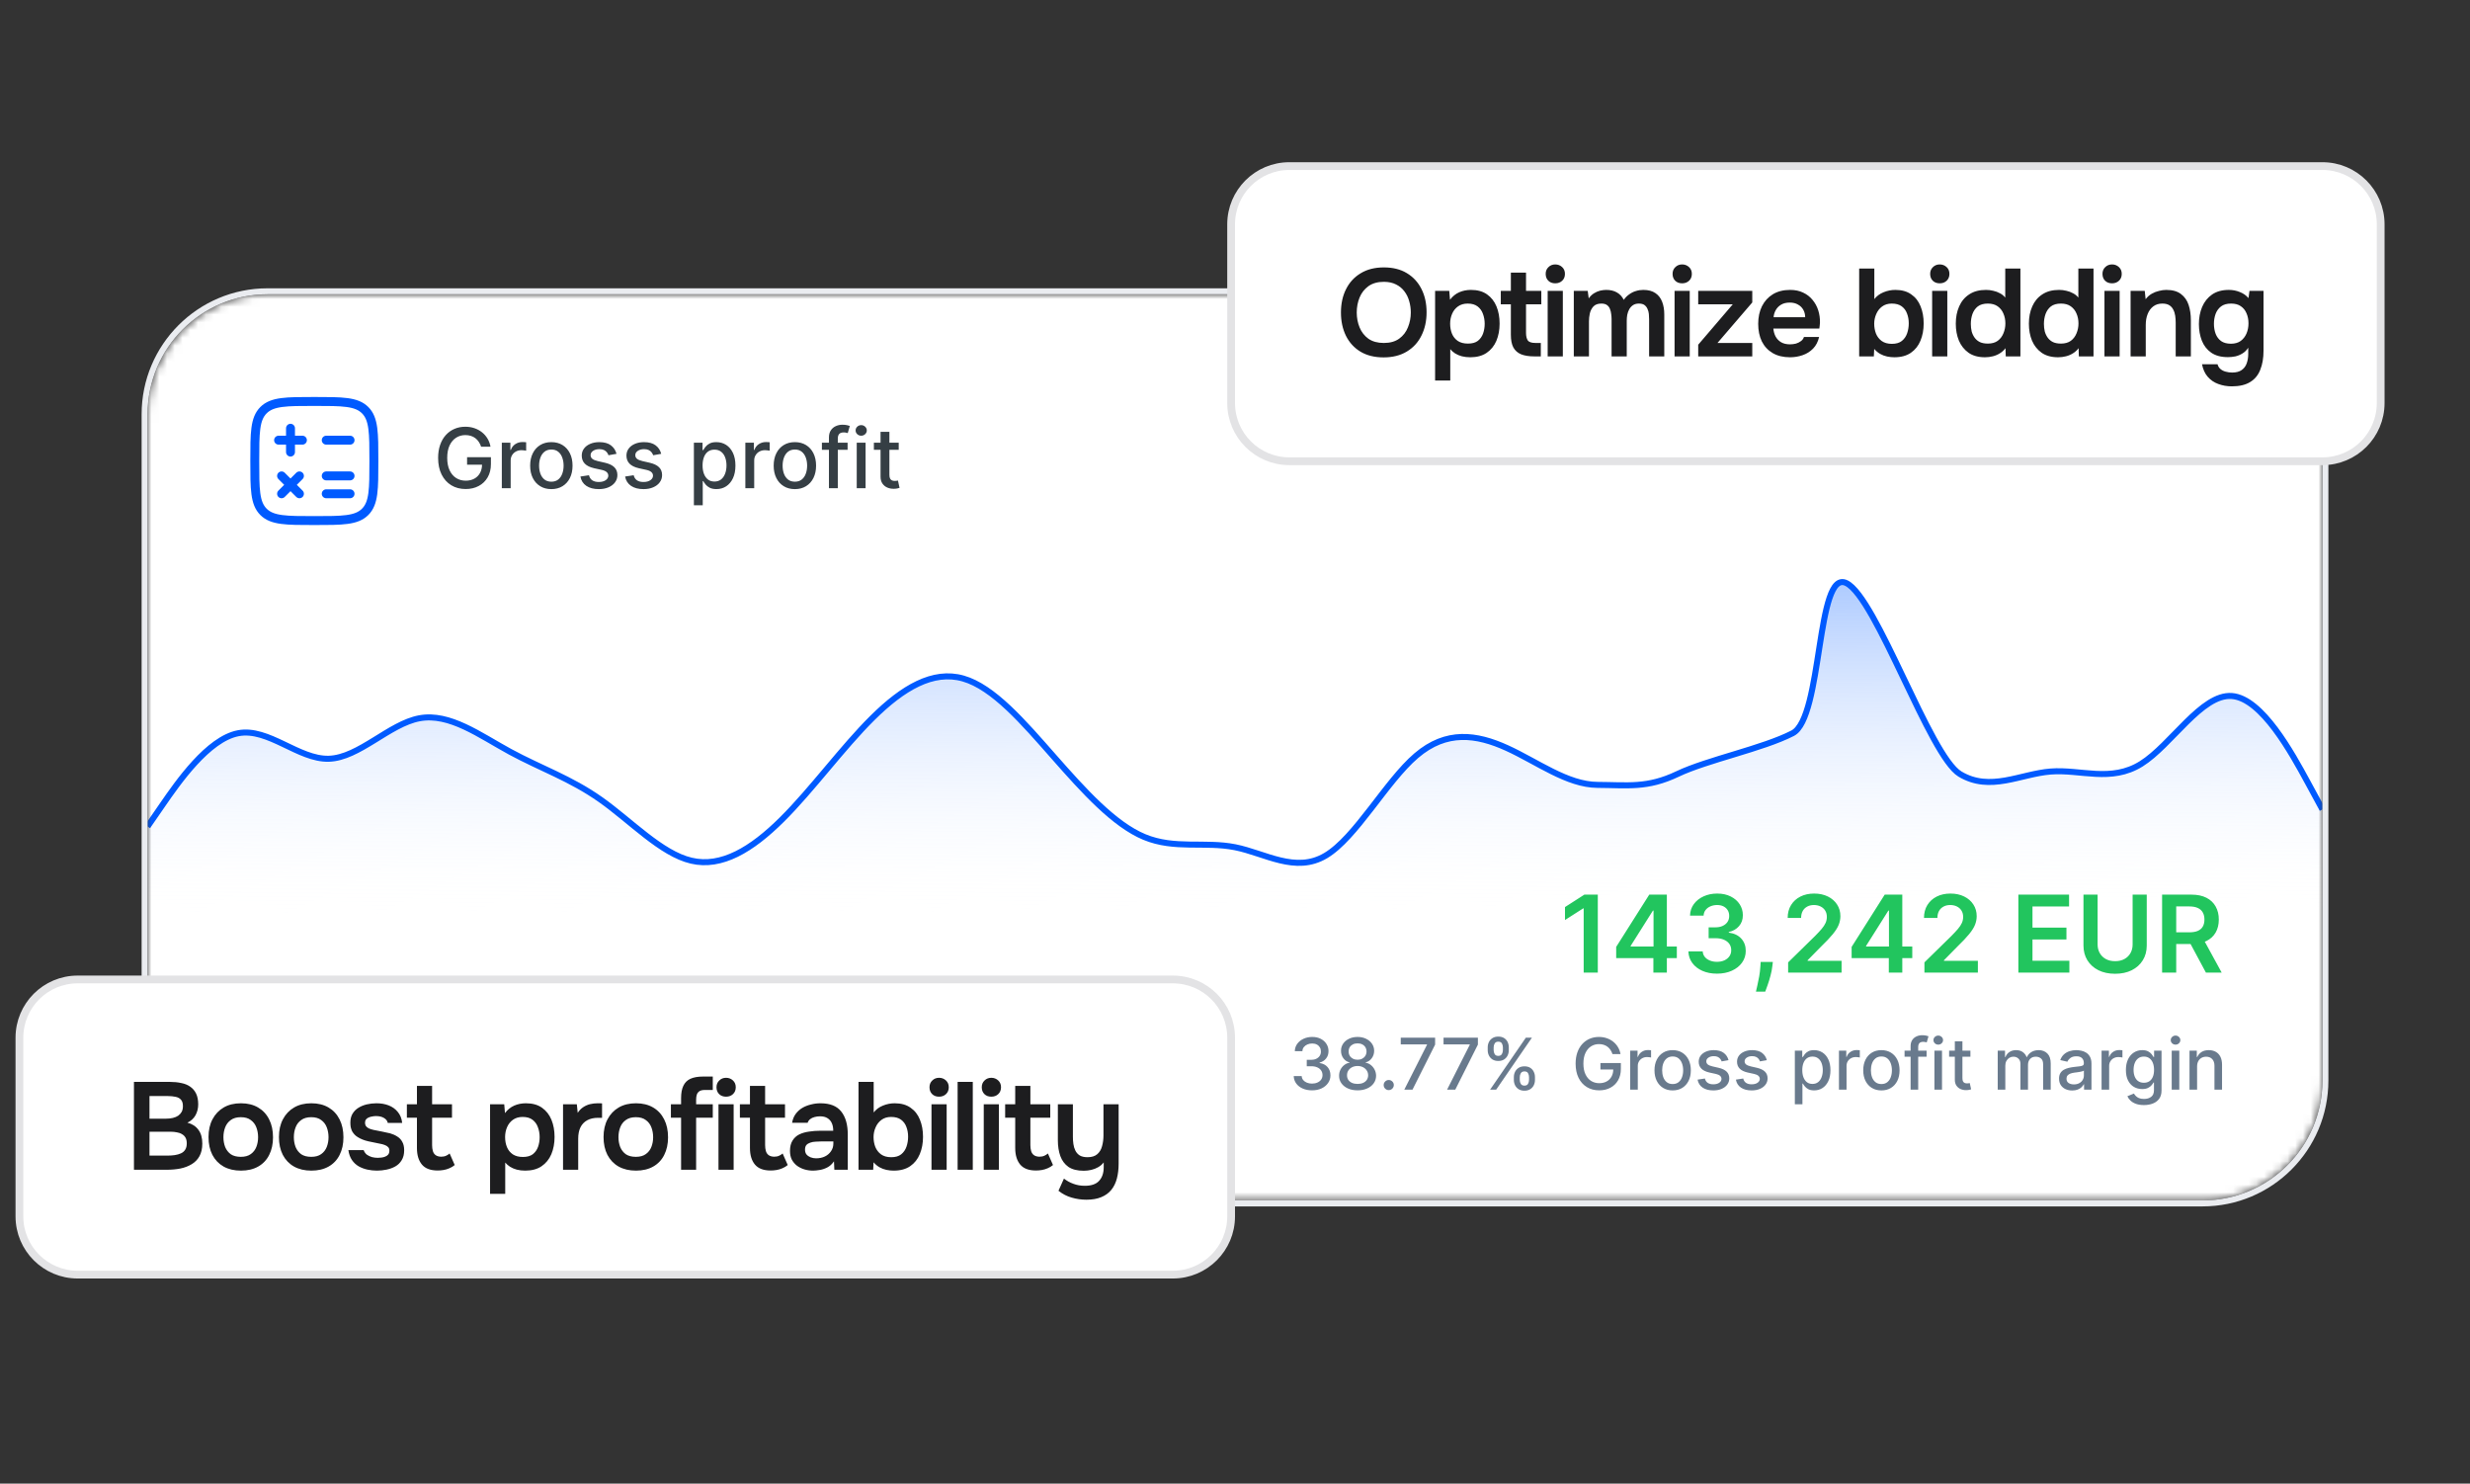 <svg width="318" height="191" viewBox="0 0 318 191" fill="none" xmlns="http://www.w3.org/2000/svg">
<rect x="0" y="0" width="318" height="191" fill="#333333" stroke="none"/>
<mask id="mask0_15839_44970" style="mask-type:luminance" maskUnits="userSpaceOnUse" x="0" y="0" width="318" height="191">
<path d="M318 0.883H0V190.883H318V0.883Z" fill="white"/>
</mask>
<g mask="url(#mask0_15839_44970)">
<mask id="mask1_15839_44970" style="mask-type:luminance" maskUnits="userSpaceOnUse" x="19" y="37" width="280" height="118">
<path d="M283.553 37.883H34.447C25.916 37.883 19 44.799 19 53.33V139.103C19 147.634 25.916 154.55 34.447 154.55H283.553C292.084 154.55 299 147.634 299 139.103V53.33C299 44.799 292.084 37.883 283.553 37.883Z" fill="white"/>
</mask>
<g mask="url(#mask1_15839_44970)">
<path d="M283.553 37.883H34.447C25.916 37.883 19 44.799 19 53.33V139.103C19 147.634 25.916 154.55 34.447 154.55H283.553C292.084 154.55 299 147.634 299 139.103V53.33C299 44.799 292.084 37.883 283.553 37.883Z" fill="white"/>
<path d="M33.923 65.898C35.047 67.02 36.854 67.02 40.468 67.02C44.083 67.02 45.89 67.02 47.012 65.897C48.136 64.775 48.136 62.967 48.136 59.353C48.136 55.738 48.136 53.931 47.012 52.808C45.891 51.685 44.083 51.685 40.468 51.685C36.854 51.685 35.047 51.685 33.923 52.808C32.801 53.932 32.801 55.738 32.801 59.353C32.801 62.967 32.801 64.775 33.923 65.898Z" stroke="#005AFF" stroke-width="1.15"/>
<path d="M45.068 56.668H42.001M45.068 61.269H42.001M45.068 63.569H42.001M38.934 56.668H37.401M37.401 56.668H35.867M37.401 56.668V55.135M37.401 56.668V58.202M38.551 61.269L37.401 62.419M37.401 62.419L36.251 63.569M37.401 62.419L36.251 61.269M37.401 62.419L38.551 63.569" stroke="#005AFF" stroke-width="1.15" stroke-linecap="round"/>
<path d="M61.941 57.512C61.867 57.281 61.768 57.074 61.644 56.891C61.522 56.705 61.376 56.547 61.206 56.418C61.035 56.286 60.841 56.185 60.622 56.117C60.406 56.048 60.169 56.014 59.91 56.014C59.47 56.014 59.073 56.127 58.72 56.353C58.367 56.579 58.087 56.911 57.882 57.348C57.678 57.782 57.577 58.315 57.577 58.945C57.577 59.578 57.679 60.113 57.885 60.55C58.091 60.987 58.373 61.319 58.732 61.545C59.09 61.771 59.498 61.884 59.955 61.884C60.38 61.884 60.749 61.798 61.065 61.625C61.382 61.452 61.627 61.208 61.8 60.893C61.975 60.575 62.063 60.202 62.063 59.772L62.368 59.83H60.134V58.858H63.203V59.746C63.203 60.401 63.063 60.971 62.784 61.453C62.507 61.934 62.123 62.305 61.632 62.566C61.145 62.828 60.585 62.959 59.955 62.959C59.249 62.959 58.629 62.797 58.095 62.471C57.564 62.146 57.15 61.685 56.852 61.087C56.555 60.488 56.406 59.776 56.406 58.953C56.406 58.33 56.493 57.771 56.666 57.276C56.838 56.78 57.081 56.359 57.394 56.014C57.709 55.666 58.078 55.4 58.503 55.217C58.93 55.032 59.396 54.939 59.902 54.939C60.324 54.939 60.716 55.001 61.08 55.126C61.446 55.25 61.771 55.427 62.056 55.656C62.343 55.884 62.58 56.156 62.768 56.471C62.956 56.784 63.084 57.131 63.15 57.512H61.941ZM64.607 62.852V56.997H65.708V57.927H65.769C65.876 57.612 66.064 57.364 66.333 57.184C66.605 57.001 66.913 56.91 67.256 56.91C67.327 56.91 67.411 56.912 67.507 56.917C67.607 56.922 67.684 56.929 67.74 56.936V58.026C67.694 58.014 67.613 58 67.496 57.985C67.379 57.967 67.262 57.958 67.145 57.958C66.876 57.958 66.636 58.015 66.425 58.129C66.216 58.241 66.051 58.398 65.929 58.598C65.807 58.797 65.746 59.023 65.746 59.277V62.852H64.607ZM70.983 62.971C70.434 62.971 69.955 62.845 69.546 62.593C69.137 62.342 68.819 61.99 68.593 61.537C68.367 61.085 68.254 60.556 68.254 59.952C68.254 59.344 68.367 58.813 68.593 58.358C68.819 57.903 69.137 57.55 69.546 57.298C69.955 57.047 70.434 56.921 70.983 56.921C71.532 56.921 72.011 57.047 72.42 57.298C72.829 57.55 73.147 57.903 73.373 58.358C73.599 58.813 73.712 59.344 73.712 59.952C73.712 60.556 73.599 61.085 73.373 61.537C73.147 61.99 72.829 62.342 72.42 62.593C72.011 62.845 71.532 62.971 70.983 62.971ZM70.987 62.014C71.343 62.014 71.637 61.92 71.871 61.732C72.105 61.544 72.278 61.293 72.389 60.981C72.504 60.668 72.561 60.324 72.561 59.948C72.561 59.574 72.504 59.231 72.389 58.919C72.278 58.603 72.105 58.35 71.871 58.16C71.637 57.969 71.343 57.874 70.987 57.874C70.629 57.874 70.331 57.969 70.095 58.16C69.861 58.35 69.687 58.603 69.573 58.919C69.461 59.231 69.405 59.574 69.405 59.948C69.405 60.324 69.461 60.668 69.573 60.981C69.687 61.293 69.861 61.544 70.095 61.732C70.331 61.92 70.629 62.014 70.987 62.014ZM79.372 58.427L78.339 58.61C78.296 58.478 78.227 58.352 78.133 58.232C78.042 58.113 77.917 58.015 77.76 57.939C77.602 57.863 77.405 57.825 77.169 57.825C76.846 57.825 76.576 57.897 76.361 58.042C76.144 58.184 76.037 58.368 76.037 58.594C76.037 58.79 76.109 58.948 76.254 59.067C76.399 59.187 76.632 59.284 76.955 59.361L77.885 59.574C78.424 59.699 78.826 59.891 79.09 60.15C79.354 60.409 79.486 60.746 79.486 61.16C79.486 61.511 79.385 61.823 79.181 62.098C78.981 62.37 78.7 62.583 78.339 62.738C77.981 62.893 77.565 62.971 77.093 62.971C76.437 62.971 75.902 62.831 75.488 62.551C75.073 62.269 74.819 61.869 74.725 61.35L75.827 61.183C75.896 61.47 76.037 61.687 76.25 61.835C76.463 61.979 76.742 62.052 77.085 62.052C77.458 62.052 77.757 61.974 77.981 61.819C78.204 61.662 78.316 61.47 78.316 61.244C78.316 61.061 78.248 60.907 78.11 60.782C77.976 60.658 77.769 60.564 77.489 60.5L76.498 60.283C75.951 60.159 75.547 59.96 75.286 59.688C75.026 59.417 74.897 59.072 74.897 58.656C74.897 58.31 74.993 58.007 75.187 57.748C75.38 57.489 75.647 57.287 75.987 57.142C76.328 56.995 76.718 56.921 77.157 56.921C77.79 56.921 78.288 57.058 78.652 57.333C79.015 57.605 79.255 57.969 79.372 58.427ZM85.127 58.427L84.094 58.61C84.051 58.478 83.982 58.352 83.888 58.232C83.797 58.113 83.672 58.015 83.514 57.939C83.357 57.863 83.16 57.825 82.924 57.825C82.601 57.825 82.332 57.897 82.116 58.042C81.9 58.184 81.791 58.368 81.791 58.594C81.791 58.79 81.864 58.948 82.009 59.067C82.154 59.187 82.388 59.284 82.71 59.361L83.64 59.574C84.179 59.699 84.581 59.891 84.845 60.15C85.109 60.409 85.241 60.746 85.241 61.16C85.241 61.511 85.14 61.823 84.936 62.098C84.736 62.37 84.455 62.583 84.094 62.738C83.736 62.893 83.32 62.971 82.847 62.971C82.192 62.971 81.657 62.831 81.243 62.551C80.829 62.269 80.574 61.869 80.48 61.35L81.582 61.183C81.651 61.47 81.792 61.687 82.005 61.835C82.219 61.979 82.497 62.052 82.84 62.052C83.213 62.052 83.512 61.974 83.736 61.819C83.959 61.662 84.071 61.47 84.071 61.244C84.071 61.061 84.002 60.907 83.865 60.782C83.731 60.658 83.523 60.564 83.244 60.5L82.253 60.283C81.707 60.159 81.302 59.96 81.041 59.688C80.781 59.417 80.652 59.072 80.652 58.656C80.652 58.31 80.748 58.007 80.942 57.748C81.135 57.489 81.401 57.287 81.742 57.142C82.083 56.995 82.473 56.921 82.912 56.921C83.545 56.921 84.043 57.058 84.407 57.333C84.77 57.605 85.01 57.969 85.127 58.427ZM89.335 65.048V56.997H90.448V57.947H90.544C90.61 57.825 90.705 57.683 90.83 57.523C90.954 57.363 91.127 57.224 91.348 57.104C91.569 56.982 91.861 56.921 92.225 56.921C92.697 56.921 93.119 57.041 93.49 57.279C93.861 57.518 94.152 57.863 94.363 58.312C94.577 58.762 94.683 59.303 94.683 59.936C94.683 60.569 94.578 61.112 94.367 61.564C94.156 62.014 93.866 62.361 93.498 62.605C93.129 62.846 92.709 62.967 92.236 62.967C91.88 62.967 91.589 62.907 91.363 62.788C91.14 62.668 90.964 62.528 90.837 62.368C90.71 62.208 90.612 62.066 90.544 61.941H90.475V65.048H89.335ZM90.452 59.925C90.452 60.337 90.512 60.697 90.631 61.007C90.751 61.317 90.924 61.56 91.15 61.736C91.376 61.908 91.653 61.995 91.981 61.995C92.321 61.995 92.606 61.904 92.835 61.724C93.063 61.541 93.236 61.293 93.353 60.981C93.472 60.668 93.532 60.316 93.532 59.925C93.532 59.539 93.474 59.192 93.357 58.884C93.242 58.577 93.07 58.334 92.838 58.156C92.61 57.978 92.324 57.889 91.981 57.889C91.65 57.889 91.371 57.974 91.142 58.145C90.916 58.315 90.744 58.553 90.627 58.858C90.511 59.163 90.452 59.518 90.452 59.925ZM95.96 62.852V56.997H97.062V57.927H97.123C97.23 57.612 97.418 57.364 97.687 57.184C97.959 57.001 98.266 56.91 98.61 56.91C98.681 56.91 98.765 56.912 98.861 56.917C98.96 56.922 99.038 56.929 99.094 56.936V58.026C99.048 58.014 98.967 58 98.85 57.985C98.733 57.967 98.616 57.958 98.499 57.958C98.23 57.958 97.99 58.015 97.779 58.129C97.57 58.241 97.405 58.398 97.283 58.598C97.161 58.797 97.1 59.023 97.1 59.277V62.852H95.96ZM102.336 62.971C101.787 62.971 101.308 62.845 100.899 62.593C100.49 62.342 100.172 61.99 99.947 61.537C99.721 61.085 99.607 60.556 99.607 59.952C99.607 59.344 99.721 58.813 99.947 58.358C100.172 57.903 100.49 57.55 100.899 57.298C101.308 57.047 101.787 56.921 102.336 56.921C102.885 56.921 103.364 57.047 103.773 57.298C104.182 57.55 104.5 57.903 104.726 58.358C104.952 58.813 105.066 59.344 105.066 59.952C105.066 60.556 104.952 61.085 104.726 61.537C104.5 61.99 104.182 62.342 103.773 62.593C103.364 62.845 102.885 62.971 102.336 62.971ZM102.34 62.014C102.696 62.014 102.991 61.92 103.224 61.732C103.458 61.544 103.631 61.293 103.743 60.981C103.857 60.668 103.914 60.324 103.914 59.948C103.914 59.574 103.857 59.231 103.743 58.919C103.631 58.603 103.458 58.35 103.224 58.16C102.991 57.969 102.696 57.874 102.34 57.874C101.982 57.874 101.684 57.969 101.448 58.16C101.214 58.35 101.04 58.603 100.926 58.919C100.814 59.231 100.758 59.574 100.758 59.948C100.758 60.324 100.814 60.668 100.926 60.981C101.04 61.293 101.214 61.544 101.448 61.732C101.684 61.92 101.982 62.014 102.34 62.014ZM109.124 56.997V57.912H105.816V56.997H109.124ZM106.723 62.852V56.319C106.723 55.953 106.803 55.649 106.963 55.408C107.123 55.164 107.335 54.982 107.6 54.863C107.864 54.741 108.151 54.68 108.461 54.68C108.69 54.68 108.885 54.699 109.048 54.737C109.211 54.772 109.331 54.806 109.41 54.836L109.143 55.758C109.09 55.743 109.021 55.725 108.938 55.705C108.854 55.682 108.752 55.671 108.633 55.671C108.356 55.671 108.157 55.739 108.038 55.877C107.921 56.014 107.863 56.212 107.863 56.471V62.852H106.723ZM110.3 62.852V56.997H111.44V62.852H110.3ZM110.876 56.094C110.678 56.094 110.507 56.028 110.365 55.896C110.225 55.761 110.155 55.601 110.155 55.415C110.155 55.227 110.225 55.067 110.365 54.935C110.507 54.8 110.678 54.733 110.876 54.733C111.074 54.733 111.243 54.8 111.383 54.935C111.525 55.067 111.596 55.227 111.596 55.415C111.596 55.601 111.525 55.761 111.383 55.896C111.243 56.028 111.074 56.094 110.876 56.094ZM115.706 56.997V57.912H112.508V56.997H115.706ZM113.366 55.594H114.506V61.133C114.506 61.354 114.539 61.521 114.605 61.633C114.671 61.742 114.756 61.817 114.86 61.858C114.967 61.896 115.083 61.915 115.207 61.915C115.299 61.915 115.379 61.908 115.447 61.896C115.516 61.883 115.569 61.873 115.607 61.865L115.813 62.807C115.747 62.832 115.653 62.857 115.531 62.883C115.409 62.911 115.257 62.926 115.074 62.929C114.774 62.934 114.494 62.88 114.235 62.769C113.976 62.657 113.766 62.484 113.606 62.25C113.446 62.016 113.366 61.723 113.366 61.37V55.594Z" fill="#353E44"/>
<path d="M20.944 103.3L19 106.087V117.623H299V103.913L297.056 100.37C295.111 96.826 291.222 89.739 287.333 89.459C283.444 89.178 279.556 95.704 275.667 98.105C271.778 100.506 267.889 98.781 264 99.084C260.111 99.387 256.222 101.717 252.333 99.402C248.444 97.087 241.6 76.959 237.711 75.069C233.822 73.179 234.681 92.227 230.792 94.203C226.903 96.178 219.853 97.57 215.964 99.402C212.075 101.233 209.556 100.806 205.667 100.785C201.778 100.764 197.889 97.831 194 96.082C190.111 94.333 186.222 93.768 182.333 97.065C178.444 100.361 174.556 107.519 170.667 109.802C166.778 112.085 162.889 109.494 159 108.73C155.111 107.966 151.222 109.028 147.333 107.43C143.444 105.832 139.556 101.572 135.667 97.196C131.778 92.819 127.889 88.325 124 87.228C120.111 86.131 116.222 88.43 112.333 92.242C108.444 96.054 104.556 101.379 100.667 105.204C96.778 109.029 92.889 111.353 89 110.444C85.111 109.535 81.222 105.392 77.333 102.672C73.444 99.953 69.556 98.656 65.667 96.563C61.778 94.469 57.889 91.579 54 92.297C50.111 93.016 46.222 97.343 42.333 97.455C38.444 97.568 34.556 93.466 30.667 94.202C26.778 94.939 22.889 100.513 20.944 103.3Z" fill="url(#paint0_linear_15839_44970)"/>
<path d="M19 106.403L20.944 103.588C22.889 100.772 26.778 95.142 30.667 94.398C34.556 93.654 38.444 97.798 42.333 97.684C46.222 97.57 50.111 93.199 54 92.474C57.889 91.748 61.778 94.668 65.667 96.782C69.556 98.897 73.444 100.207 77.333 102.954C81.222 105.701 85.111 109.886 89 110.804C92.889 111.723 96.778 109.375 100.667 105.511C104.556 101.648 108.444 96.269 112.333 92.418C116.222 88.567 120.111 86.244 124 87.353C127.889 88.461 131.778 93.001 135.667 97.422C139.556 101.843 143.444 106.145 147.333 107.76C151.222 109.375 155.111 108.301 159 109.073C162.889 109.845 166.778 112.463 170.667 110.156C174.556 107.85 178.444 100.619 182.333 97.29C186.222 93.96 190.111 94.53 194 96.297C197.889 98.063 201.778 101.026 205.667 101.048C209.556 101.069 212.075 101.5 215.964 99.65C219.853 97.8 226.903 96.394 230.792 94.398C234.681 92.402 233.822 73.162 237.711 75.07C241.6 76.979 248.444 97.312 252.333 99.65C256.222 101.989 260.111 99.635 264 99.329C267.889 99.023 271.778 100.765 275.667 98.34C279.556 95.915 283.444 89.323 287.333 89.606C291.222 89.89 295.111 97.049 297.056 100.628L299 104.208" stroke="#005AFF" stroke-width="0.775"/>
<path d="M205.709 115.177V125.214H203.891V116.946H203.832L201.484 118.446V116.779L203.979 115.177H205.709ZM208.076 123.351V121.906L212.335 115.177H213.541V117.235H212.806L209.939 121.778V121.857H215.883V123.351H208.076ZM212.864 125.214V122.91L212.884 122.263V115.177H214.599V125.214H212.864ZM221.052 125.351C220.346 125.351 219.718 125.23 219.17 124.988C218.624 124.747 218.193 124.41 217.876 123.979C217.559 123.548 217.39 123.049 217.371 122.484H219.214C219.23 122.755 219.32 122.992 219.483 123.195C219.647 123.394 219.864 123.549 220.135 123.66C220.406 123.771 220.71 123.827 221.047 123.827C221.406 123.827 221.725 123.765 222.002 123.641C222.28 123.513 222.497 123.337 222.654 123.111C222.811 122.886 222.888 122.626 222.885 122.332C222.888 122.028 222.809 121.76 222.649 121.528C222.489 121.296 222.257 121.115 221.953 120.984C221.653 120.854 221.29 120.788 220.865 120.788H219.978V119.387H220.865C221.215 119.387 221.52 119.326 221.782 119.205C222.046 119.084 222.254 118.914 222.404 118.696C222.555 118.473 222.628 118.217 222.625 117.926C222.628 117.642 222.564 117.395 222.434 117.186C222.306 116.974 222.125 116.809 221.89 116.691C221.658 116.573 221.385 116.515 221.071 116.515C220.764 116.515 220.48 116.57 220.218 116.681C219.957 116.792 219.746 116.951 219.586 117.157C219.426 117.359 219.341 117.601 219.331 117.882H217.582C217.595 117.32 217.756 116.827 218.067 116.402C218.38 115.974 218.799 115.641 219.321 115.402C219.844 115.16 220.431 115.039 221.081 115.039C221.751 115.039 222.332 115.165 222.826 115.417C223.322 115.665 223.706 116 223.977 116.421C224.249 116.843 224.384 117.309 224.384 117.818C224.387 118.383 224.221 118.857 223.884 119.24C223.551 119.622 223.113 119.872 222.571 119.989V120.068C223.277 120.166 223.817 120.427 224.193 120.852C224.572 121.273 224.76 121.798 224.757 122.425C224.757 122.987 224.597 123.49 224.276 123.935C223.959 124.376 223.522 124.722 222.963 124.974C222.407 125.225 221.77 125.351 221.052 125.351ZM228.245 123.842L228.181 124.381C228.136 124.792 228.054 125.211 227.936 125.635C227.822 126.063 227.701 126.457 227.574 126.816C227.446 127.176 227.343 127.459 227.265 127.664H226.069C226.115 127.465 226.177 127.194 226.255 126.851C226.337 126.508 226.415 126.122 226.49 125.694C226.566 125.266 226.616 124.832 226.642 124.39L226.677 123.842H228.245ZM230.213 125.214V123.9L233.697 120.484C234.031 120.148 234.308 119.849 234.531 119.587C234.753 119.326 234.919 119.073 235.03 118.828C235.142 118.583 235.197 118.321 235.197 118.044C235.197 117.727 235.125 117.456 234.981 117.23C234.838 117.001 234.64 116.825 234.388 116.701C234.137 116.577 233.851 116.515 233.531 116.515C233.201 116.515 232.912 116.583 232.663 116.72C232.415 116.854 232.222 117.046 232.085 117.294C231.951 117.542 231.884 117.838 231.884 118.181H230.154C230.154 117.544 230.299 116.99 230.59 116.519C230.881 116.049 231.281 115.685 231.791 115.427C232.304 115.168 232.892 115.039 233.555 115.039C234.228 115.039 234.82 115.165 235.329 115.417C235.839 115.668 236.234 116.013 236.515 116.451C236.8 116.889 236.942 117.389 236.942 117.951C236.942 118.326 236.87 118.696 236.726 119.058C236.582 119.421 236.329 119.823 235.967 120.264C235.607 120.705 235.102 121.239 234.452 121.866L232.722 123.626V123.695H237.094V125.214H230.213ZM238.388 123.351V121.906L242.647 115.177H243.852V117.235H243.117L240.25 121.778V121.857H246.195V123.351H238.388ZM243.176 125.214V122.91L243.195 122.263V115.177H244.911V125.214H243.176ZM247.761 125.214V123.9L251.245 120.484C251.579 120.148 251.856 119.849 252.079 119.587C252.301 119.326 252.467 119.073 252.578 118.828C252.69 118.583 252.745 118.321 252.745 118.044C252.745 117.727 252.673 117.456 252.529 117.23C252.386 117.001 252.188 116.825 251.936 116.701C251.685 116.577 251.399 116.515 251.079 116.515C250.749 116.515 250.46 116.583 250.211 116.72C249.963 116.854 249.77 117.046 249.633 117.294C249.499 117.542 249.432 117.838 249.432 118.181H247.702C247.702 117.544 247.847 116.99 248.138 116.519C248.429 116.049 248.829 115.685 249.339 115.427C249.852 115.168 250.44 115.039 251.103 115.039C251.776 115.039 252.368 115.165 252.877 115.417C253.387 115.668 253.782 116.013 254.063 116.451C254.348 116.889 254.49 117.389 254.49 117.951C254.49 118.326 254.418 118.696 254.274 119.058C254.13 119.421 253.877 119.823 253.515 120.264C253.155 120.705 252.65 121.239 252 121.866L250.27 123.626V123.695H254.642V125.214H247.761ZM259.854 125.214V115.177H266.382V116.701H261.672V119.426H266.044V120.95H261.672V123.69H266.421V125.214H259.854ZM274.564 115.177H276.383V121.734C276.383 122.453 276.213 123.085 275.873 123.631C275.536 124.176 275.063 124.603 274.452 124.91C273.841 125.214 273.127 125.366 272.31 125.366C271.49 125.366 270.774 125.214 270.163 124.91C269.552 124.603 269.079 124.176 268.742 123.631C268.405 123.085 268.237 122.453 268.237 121.734V115.177H270.055V121.582C270.055 122 270.147 122.373 270.33 122.7C270.516 123.026 270.778 123.283 271.114 123.469C271.451 123.652 271.849 123.744 272.31 123.744C272.771 123.744 273.169 123.652 273.506 123.469C273.846 123.283 274.107 123.026 274.29 122.7C274.473 122.373 274.564 122 274.564 121.582V115.177ZM278.359 125.214V115.177H282.123C282.894 115.177 283.541 115.311 284.064 115.578C284.59 115.846 284.987 116.222 285.255 116.706C285.526 117.186 285.661 117.746 285.661 118.387C285.661 119.03 285.524 119.589 285.25 120.063C284.979 120.533 284.578 120.898 284.049 121.156C283.52 121.411 282.87 121.538 282.098 121.538H279.418V120.029H281.853C282.304 120.029 282.673 119.967 282.961 119.842C283.249 119.715 283.461 119.53 283.598 119.289C283.739 119.043 283.809 118.743 283.809 118.387C283.809 118.031 283.739 117.727 283.598 117.475C283.458 117.22 283.244 117.028 282.956 116.897C282.669 116.763 282.298 116.696 281.844 116.696H280.177V125.214H278.359ZM283.544 120.666L286.029 125.214H284L281.559 120.666H283.544Z" fill="#22C55E"/>
<path d="M168.921 140.374C168.472 140.374 168.072 140.296 167.719 140.142C167.368 139.987 167.09 139.773 166.886 139.498C166.683 139.221 166.574 138.901 166.559 138.537H167.585C167.598 138.736 167.664 138.908 167.784 139.054C167.906 139.197 168.065 139.309 168.261 139.387C168.457 139.465 168.675 139.505 168.915 139.505C169.178 139.505 169.411 139.459 169.614 139.367C169.818 139.276 169.979 139.148 170.094 138.985C170.209 138.82 170.267 138.629 170.267 138.413C170.267 138.189 170.209 137.992 170.094 137.822C169.981 137.65 169.814 137.515 169.594 137.417C169.376 137.319 169.113 137.27 168.803 137.27H168.238V136.446H168.803C169.052 136.446 169.27 136.402 169.457 136.312C169.646 136.223 169.795 136.099 169.901 135.94C170.008 135.779 170.061 135.59 170.061 135.375C170.061 135.168 170.015 134.988 169.921 134.836C169.829 134.681 169.699 134.56 169.529 134.473C169.361 134.386 169.163 134.342 168.934 134.342C168.716 134.342 168.513 134.383 168.323 134.463C168.136 134.542 167.983 134.655 167.866 134.803C167.748 134.949 167.685 135.124 167.676 135.329H166.699C166.71 134.967 166.817 134.649 167.019 134.375C167.224 134.1 167.494 133.886 167.83 133.731C168.165 133.577 168.538 133.499 168.947 133.499C169.376 133.499 169.747 133.583 170.058 133.751C170.372 133.916 170.614 134.137 170.783 134.414C170.956 134.691 171.04 134.993 171.038 135.322C171.04 135.697 170.936 136.015 170.725 136.276C170.516 136.538 170.237 136.713 169.888 136.803V136.855C170.333 136.922 170.677 137.099 170.921 137.384C171.167 137.669 171.289 138.023 171.287 138.446C171.289 138.814 171.186 139.144 170.979 139.436C170.775 139.728 170.495 139.958 170.14 140.125C169.785 140.291 169.378 140.374 168.921 140.374ZM174.783 140.374C174.314 140.374 173.9 140.293 173.541 140.132C173.184 139.971 172.904 139.749 172.701 139.465C172.499 139.182 172.399 138.86 172.401 138.498C172.399 138.215 172.456 137.955 172.574 137.717C172.694 137.478 172.856 137.278 173.061 137.119C173.266 136.958 173.494 136.856 173.747 136.812V136.773C173.414 136.693 173.147 136.514 172.946 136.237C172.746 135.961 172.647 135.643 172.649 135.283C172.647 134.941 172.737 134.636 172.92 134.368C173.105 134.098 173.359 133.886 173.682 133.731C174.004 133.577 174.371 133.499 174.783 133.499C175.19 133.499 175.554 133.578 175.874 133.734C176.196 133.889 176.45 134.102 176.635 134.372C176.82 134.64 176.914 134.943 176.916 135.283C176.914 135.643 176.812 135.961 176.609 136.237C176.407 136.514 176.143 136.693 175.818 136.773V136.812C176.069 136.856 176.294 136.958 176.495 137.119C176.697 137.278 176.859 137.478 176.978 137.717C177.1 137.955 177.162 138.215 177.165 138.498C177.162 138.86 177.06 139.182 176.857 139.465C176.655 139.749 176.374 139.971 176.014 140.132C175.657 140.293 175.247 140.374 174.783 140.374ZM174.783 139.547C175.059 139.547 175.299 139.501 175.501 139.41C175.704 139.316 175.861 139.187 175.972 139.021C176.083 138.853 176.14 138.657 176.142 138.433C176.14 138.2 176.079 137.994 175.959 137.815C175.841 137.637 175.681 137.496 175.479 137.394C175.276 137.292 175.044 137.24 174.783 137.24C174.519 137.24 174.285 137.292 174.08 137.394C173.875 137.496 173.714 137.637 173.597 137.815C173.479 137.994 173.421 138.2 173.423 138.433C173.421 138.657 173.475 138.853 173.584 139.021C173.695 139.187 173.853 139.316 174.057 139.41C174.262 139.501 174.504 139.547 174.783 139.547ZM174.783 136.433C175.005 136.433 175.202 136.389 175.374 136.299C175.546 136.21 175.681 136.086 175.779 135.927C175.879 135.768 175.931 135.582 175.933 135.368C175.931 135.159 175.88 134.976 175.782 134.819C175.687 134.662 175.553 134.542 175.381 134.457C175.208 134.369 175.009 134.326 174.783 134.326C174.552 134.326 174.349 134.369 174.175 134.457C174.003 134.542 173.869 134.662 173.773 134.819C173.677 134.976 173.63 135.159 173.633 135.368C173.63 135.582 173.678 135.768 173.776 135.927C173.874 136.086 174.009 136.21 174.181 136.299C174.356 136.389 174.556 136.433 174.783 136.433ZM178.794 140.344C178.616 140.344 178.462 140.281 178.333 140.155C178.205 140.026 178.141 139.872 178.141 139.691C178.141 139.512 178.205 139.36 178.333 139.233C178.462 139.105 178.616 139.041 178.794 139.041C178.973 139.041 179.126 139.105 179.255 139.233C179.383 139.36 179.448 139.512 179.448 139.691C179.448 139.811 179.417 139.921 179.356 140.021C179.297 140.119 179.219 140.197 179.121 140.256C179.023 140.315 178.914 140.344 178.794 140.344ZM180.798 140.282L183.719 134.506V134.457H180.34V133.591H184.764V134.486L181.853 140.282H180.798ZM186.306 140.282L189.227 134.506V134.457H185.848V133.591H190.272V134.486L187.361 140.282H186.306ZM194.901 139.028V138.675C194.901 138.422 194.954 138.191 195.058 137.982C195.165 137.771 195.319 137.602 195.522 137.476C195.727 137.347 195.974 137.283 196.264 137.283C196.56 137.283 196.808 137.346 197.009 137.472C197.209 137.599 197.36 137.767 197.463 137.979C197.567 138.19 197.62 138.422 197.62 138.675V139.028C197.62 139.28 197.567 139.512 197.463 139.724C197.358 139.933 197.205 140.101 197.002 140.23C196.802 140.356 196.556 140.419 196.264 140.419C195.97 140.419 195.721 140.356 195.519 140.23C195.316 140.101 195.163 139.933 195.058 139.724C194.954 139.512 194.901 139.28 194.901 139.028ZM195.663 138.675V139.028C195.663 139.215 195.707 139.385 195.797 139.537C195.886 139.69 196.042 139.766 196.264 139.766C196.484 139.766 196.637 139.69 196.724 139.537C196.812 139.385 196.855 139.215 196.855 139.028V138.675C196.855 138.487 196.813 138.317 196.728 138.165C196.645 138.013 196.49 137.936 196.264 137.936C196.046 137.936 195.891 138.013 195.8 138.165C195.708 138.317 195.663 138.487 195.663 138.675ZM191.536 135.198V134.845C191.536 134.593 191.588 134.361 191.693 134.149C191.799 133.938 191.954 133.769 192.157 133.643C192.361 133.517 192.609 133.453 192.898 133.453C193.195 133.453 193.443 133.517 193.643 133.643C193.844 133.769 193.995 133.938 194.098 134.149C194.2 134.361 194.251 134.593 194.251 134.845V135.198C194.251 135.451 194.199 135.683 194.094 135.894C193.992 136.103 193.839 136.272 193.637 136.401C193.436 136.527 193.19 136.59 192.898 136.59C192.602 136.59 192.353 136.527 192.15 136.401C191.95 136.272 191.797 136.103 191.693 135.894C191.588 135.683 191.536 135.451 191.536 135.198ZM192.3 134.845V135.198C192.3 135.386 192.344 135.555 192.431 135.708C192.52 135.86 192.676 135.937 192.898 135.937C193.116 135.937 193.269 135.86 193.356 135.708C193.445 135.555 193.49 135.386 193.49 135.198V134.845C193.49 134.658 193.447 134.488 193.362 134.336C193.277 134.183 193.123 134.107 192.898 134.107C192.681 134.107 192.526 134.183 192.434 134.336C192.345 134.488 192.3 134.658 192.3 134.845ZM191.846 140.282L196.447 133.591H197.228L192.627 140.282H191.846Z" fill="#697A8D"/>
<path d="M207.596 135.705C207.533 135.506 207.448 135.329 207.342 135.172C207.237 135.013 207.112 134.878 206.966 134.767C206.82 134.654 206.653 134.568 206.466 134.509C206.281 134.45 206.077 134.421 205.855 134.421C205.478 134.421 205.138 134.518 204.835 134.711C204.533 134.905 204.293 135.19 204.117 135.564C203.942 135.937 203.855 136.393 203.855 136.933C203.855 137.476 203.943 137.934 204.12 138.309C204.296 138.683 204.538 138.968 204.845 139.162C205.152 139.355 205.502 139.452 205.894 139.452C206.258 139.452 206.575 139.378 206.845 139.23C207.117 139.082 207.327 138.873 207.475 138.603C207.626 138.331 207.701 138.01 207.701 137.642L207.962 137.691H206.048V136.858H208.678V137.619C208.678 138.181 208.558 138.669 208.318 139.083C208.081 139.495 207.752 139.813 207.332 140.037C206.913 140.262 206.434 140.374 205.894 140.374C205.289 140.374 204.757 140.234 204.3 139.955C203.844 139.677 203.489 139.281 203.234 138.769C202.98 138.255 202.852 137.645 202.852 136.94C202.852 136.406 202.926 135.927 203.074 135.502C203.222 135.077 203.431 134.717 203.698 134.421C203.969 134.122 204.285 133.895 204.649 133.738C205.015 133.579 205.415 133.499 205.848 133.499C206.21 133.499 206.546 133.553 206.858 133.659C207.172 133.766 207.45 133.917 207.694 134.113C207.941 134.31 208.144 134.543 208.305 134.813C208.467 135.081 208.575 135.378 208.632 135.705H207.596ZM209.881 140.282V135.264H210.825V136.061H210.878C210.969 135.791 211.13 135.578 211.361 135.424C211.594 135.267 211.858 135.188 212.152 135.188C212.213 135.188 212.285 135.191 212.367 135.195C212.452 135.199 212.519 135.205 212.567 135.211V136.146C212.528 136.135 212.458 136.123 212.358 136.11C212.257 136.095 212.157 136.087 212.057 136.087C211.826 136.087 211.62 136.136 211.44 136.234C211.261 136.33 211.119 136.464 211.015 136.636C210.91 136.806 210.858 137 210.858 137.217V140.282H209.881ZM215.346 140.384C214.876 140.384 214.465 140.276 214.115 140.06C213.764 139.844 213.492 139.543 213.298 139.155C213.104 138.767 213.007 138.314 213.007 137.796C213.007 137.275 213.104 136.82 213.298 136.43C213.492 136.04 213.764 135.737 214.115 135.522C214.465 135.306 214.876 135.198 215.346 135.198C215.817 135.198 216.228 135.306 216.578 135.522C216.929 135.737 217.201 136.04 217.395 136.43C217.589 136.82 217.686 137.275 217.686 137.796C217.686 138.314 217.589 138.767 217.395 139.155C217.201 139.543 216.929 139.844 216.578 140.06C216.228 140.276 215.817 140.384 215.346 140.384ZM215.35 139.563C215.655 139.563 215.907 139.483 216.108 139.322C216.308 139.16 216.456 138.946 216.552 138.678C216.65 138.41 216.699 138.115 216.699 137.793C216.699 137.472 216.65 137.178 216.552 136.91C216.456 136.64 216.308 136.424 216.108 136.26C215.907 136.097 215.655 136.015 215.35 136.015C215.043 136.015 214.788 136.097 214.585 136.26C214.385 136.424 214.236 136.64 214.138 136.91C214.042 137.178 213.994 137.472 213.994 137.793C213.994 138.115 214.042 138.41 214.138 138.678C214.236 138.946 214.385 139.16 214.585 139.322C214.788 139.483 215.043 139.563 215.35 139.563ZM222.537 136.489L221.652 136.646C221.615 136.532 221.556 136.425 221.475 136.322C221.397 136.22 221.29 136.136 221.155 136.071C221.02 136.005 220.851 135.973 220.649 135.973C220.372 135.973 220.141 136.035 219.956 136.159C219.771 136.281 219.678 136.439 219.678 136.633C219.678 136.8 219.74 136.935 219.864 137.038C219.989 137.14 220.189 137.224 220.466 137.289L221.263 137.472C221.725 137.579 222.069 137.744 222.295 137.966C222.522 138.188 222.635 138.476 222.635 138.832C222.635 139.132 222.548 139.4 222.374 139.635C222.202 139.868 221.961 140.051 221.652 140.184C221.344 140.317 220.988 140.384 220.583 140.384C220.021 140.384 219.563 140.264 219.208 140.024C218.853 139.782 218.635 139.439 218.554 138.995L219.498 138.851C219.557 139.097 219.678 139.284 219.861 139.41C220.044 139.534 220.283 139.596 220.577 139.596C220.897 139.596 221.153 139.53 221.344 139.397C221.536 139.262 221.632 139.097 221.632 138.903C221.632 138.747 221.573 138.615 221.456 138.508C221.34 138.401 221.163 138.321 220.923 138.266L220.074 138.08C219.605 137.973 219.259 137.803 219.034 137.57C218.812 137.337 218.701 137.042 218.701 136.685C218.701 136.389 218.784 136.129 218.95 135.907C219.115 135.685 219.344 135.512 219.636 135.388C219.928 135.261 220.262 135.198 220.639 135.198C221.181 135.198 221.608 135.316 221.92 135.551C222.231 135.784 222.437 136.097 222.537 136.489ZM227.47 136.489L226.584 136.646C226.547 136.532 226.489 136.425 226.408 136.322C226.33 136.22 226.223 136.136 226.088 136.071C225.953 136.005 225.784 135.973 225.581 135.973C225.305 135.973 225.074 136.035 224.889 136.159C224.704 136.281 224.611 136.439 224.611 136.633C224.611 136.8 224.673 136.935 224.797 137.038C224.921 137.14 225.122 137.224 225.398 137.289L226.196 137.472C226.657 137.579 227.002 137.744 227.228 137.966C227.455 138.188 227.568 138.476 227.568 138.832C227.568 139.132 227.481 139.4 227.307 139.635C227.134 139.868 226.894 140.051 226.584 140.184C226.277 140.317 225.921 140.384 225.516 140.384C224.954 140.384 224.496 140.264 224.141 140.024C223.785 139.782 223.568 139.439 223.487 138.995L224.431 138.851C224.49 139.097 224.611 139.284 224.794 139.41C224.977 139.534 225.215 139.596 225.51 139.596C225.83 139.596 226.086 139.53 226.277 139.397C226.469 139.262 226.565 139.097 226.565 138.903C226.565 138.747 226.506 138.615 226.388 138.508C226.273 138.401 226.095 138.321 225.856 138.266L225.006 138.08C224.538 137.973 224.192 137.803 223.967 137.57C223.745 137.337 223.634 137.042 223.634 136.685C223.634 136.389 223.717 136.129 223.882 135.907C224.048 135.685 224.277 135.512 224.569 135.388C224.86 135.261 225.195 135.198 225.572 135.198C226.114 135.198 226.541 135.316 226.852 135.551C227.164 135.784 227.37 136.097 227.47 136.489ZM231.077 142.164V135.264H232.031V136.077H232.113C232.169 135.973 232.251 135.852 232.358 135.714C232.465 135.577 232.613 135.457 232.802 135.355C232.992 135.251 233.242 135.198 233.554 135.198C233.959 135.198 234.32 135.301 234.638 135.505C234.956 135.71 235.206 136.005 235.387 136.391C235.57 136.776 235.661 137.24 235.661 137.783C235.661 138.325 235.571 138.79 235.39 139.178C235.209 139.563 234.961 139.861 234.645 140.07C234.329 140.277 233.969 140.38 233.564 140.38C233.259 140.38 233.009 140.329 232.815 140.227C232.624 140.124 232.473 140.005 232.364 139.867C232.255 139.73 232.172 139.608 232.113 139.501H232.054V142.164H231.077ZM232.034 137.773C232.034 138.126 232.086 138.435 232.188 138.701C232.29 138.967 232.438 139.175 232.632 139.325C232.826 139.473 233.064 139.547 233.345 139.547C233.636 139.547 233.88 139.47 234.076 139.315C234.273 139.158 234.421 138.946 234.521 138.678C234.623 138.41 234.674 138.108 234.674 137.773C234.674 137.442 234.624 137.144 234.524 136.881C234.426 136.617 234.278 136.409 234.08 136.257C233.884 136.104 233.639 136.028 233.345 136.028C233.061 136.028 232.822 136.101 232.626 136.247C232.432 136.393 232.285 136.597 232.185 136.858C232.085 137.119 232.034 137.424 232.034 137.773ZM236.756 140.282V135.264H237.7V136.061H237.752C237.844 135.791 238.005 135.578 238.236 135.424C238.469 135.267 238.732 135.188 239.027 135.188C239.087 135.188 239.159 135.191 239.242 135.195C239.327 135.199 239.394 135.205 239.441 135.211V136.146C239.402 136.135 239.333 136.123 239.232 136.11C239.132 136.095 239.032 136.087 238.932 136.087C238.701 136.087 238.495 136.136 238.314 136.234C238.136 136.33 237.994 136.464 237.889 136.636C237.785 136.806 237.733 137 237.733 137.217V140.282H236.756ZM242.221 140.384C241.751 140.384 241.34 140.276 240.989 140.06C240.639 139.844 240.366 139.543 240.173 139.155C239.979 138.767 239.882 138.314 239.882 137.796C239.882 137.275 239.979 136.82 240.173 136.43C240.366 136.04 240.639 135.737 240.989 135.522C241.34 135.306 241.751 135.198 242.221 135.198C242.692 135.198 243.102 135.306 243.453 135.522C243.804 135.737 244.076 136.04 244.27 136.43C244.464 136.82 244.561 137.275 244.561 137.796C244.561 138.314 244.464 138.767 244.27 139.155C244.076 139.543 243.804 139.844 243.453 140.06C243.102 140.276 242.692 140.384 242.221 140.384ZM242.224 139.563C242.529 139.563 242.782 139.483 242.982 139.322C243.183 139.16 243.331 138.946 243.427 138.678C243.525 138.41 243.574 138.115 243.574 137.793C243.574 137.472 243.525 137.178 243.427 136.91C243.331 136.64 243.183 136.424 242.982 136.26C242.782 136.097 242.529 136.015 242.224 136.015C241.917 136.015 241.662 136.097 241.46 136.26C241.259 136.424 241.11 136.64 241.012 136.91C240.916 137.178 240.868 137.472 240.868 137.793C240.868 138.115 240.916 138.41 241.012 138.678C241.11 138.946 241.259 139.16 241.46 139.322C241.662 139.483 241.917 139.563 242.224 139.563ZM248.039 135.264V136.048H245.203V135.264H248.039ZM245.981 140.282V134.682C245.981 134.368 246.05 134.108 246.187 133.901C246.324 133.692 246.506 133.536 246.733 133.434C246.959 133.329 247.205 133.277 247.471 133.277C247.667 133.277 247.835 133.293 247.974 133.326C248.114 133.357 248.217 133.385 248.284 133.411L248.056 134.202C248.01 134.189 247.951 134.173 247.879 134.156C247.807 134.136 247.72 134.127 247.618 134.127C247.381 134.127 247.211 134.185 247.108 134.303C247.008 134.421 246.958 134.591 246.958 134.813V140.282H245.981ZM249.047 140.282V135.264H250.024V140.282H249.047ZM249.541 134.489C249.371 134.489 249.225 134.433 249.103 134.319C248.983 134.204 248.923 134.067 248.923 133.908C248.923 133.746 248.983 133.609 249.103 133.496C249.225 133.381 249.371 133.323 249.541 133.323C249.711 133.323 249.856 133.381 249.975 133.496C250.097 133.609 250.158 133.746 250.158 133.908C250.158 134.067 250.097 134.204 249.975 134.319C249.856 134.433 249.711 134.489 249.541 134.489ZM253.681 135.264V136.048H250.94V135.264H253.681ZM251.675 134.061H252.652V138.809C252.652 138.998 252.68 139.141 252.737 139.237C252.794 139.33 252.867 139.395 252.956 139.429C253.047 139.462 253.147 139.478 253.253 139.478C253.332 139.478 253.4 139.473 253.459 139.462C253.518 139.451 253.564 139.443 253.596 139.436L253.773 140.243C253.716 140.265 253.636 140.287 253.531 140.308C253.426 140.332 253.296 140.345 253.139 140.348C252.882 140.352 252.642 140.306 252.42 140.21C252.198 140.115 252.018 139.966 251.881 139.766C251.744 139.566 251.675 139.314 251.675 139.011V134.061ZM257.197 140.282V135.264H258.135V136.08H258.197C258.301 135.804 258.472 135.588 258.71 135.434C258.947 135.277 259.231 135.198 259.563 135.198C259.898 135.198 260.179 135.277 260.405 135.434C260.634 135.59 260.803 135.806 260.912 136.08H260.964C261.084 135.813 261.275 135.599 261.536 135.44C261.797 135.279 262.109 135.198 262.47 135.198C262.926 135.198 263.297 135.341 263.585 135.626C263.874 135.912 264.019 136.342 264.019 136.917V140.282H263.042V137.008C263.042 136.669 262.95 136.422 262.765 136.27C262.579 136.117 262.358 136.041 262.101 136.041C261.783 136.041 261.536 136.139 261.36 136.335C261.183 136.529 261.095 136.779 261.095 137.084V140.282H260.121V136.946C260.121 136.674 260.036 136.455 259.866 136.29C259.696 136.124 259.475 136.041 259.203 136.041C259.018 136.041 258.847 136.09 258.69 136.188C258.535 136.284 258.41 136.418 258.314 136.59C258.221 136.762 258.174 136.962 258.174 137.188V140.282H257.197ZM266.789 140.393C266.471 140.393 266.184 140.335 265.926 140.217C265.669 140.097 265.466 139.924 265.315 139.697C265.167 139.471 265.093 139.193 265.093 138.864C265.093 138.581 265.148 138.348 265.257 138.165C265.366 137.982 265.513 137.837 265.698 137.73C265.883 137.624 266.09 137.543 266.319 137.489C266.547 137.434 266.78 137.393 267.018 137.364C267.318 137.33 267.562 137.301 267.75 137.28C267.937 137.256 268.073 137.217 268.158 137.165C268.243 137.113 268.285 137.028 268.285 136.91V136.887C268.285 136.602 268.205 136.381 268.044 136.224C267.885 136.067 267.647 135.989 267.331 135.989C267.003 135.989 266.743 136.062 266.554 136.208C266.366 136.352 266.237 136.512 266.165 136.688L265.247 136.479C265.356 136.174 265.515 135.928 265.724 135.741C265.935 135.551 266.178 135.414 266.453 135.329C266.727 135.242 267.016 135.198 267.318 135.198C267.519 135.198 267.731 135.222 267.955 135.27C268.182 135.316 268.393 135.401 268.589 135.525C268.788 135.649 268.95 135.827 269.076 136.058C269.203 136.286 269.266 136.584 269.266 136.95V140.282H268.312V139.596H268.272C268.209 139.722 268.115 139.847 267.988 139.969C267.862 140.091 267.7 140.192 267.501 140.272C267.303 140.353 267.066 140.393 266.789 140.393ZM267.001 139.609C267.272 139.609 267.502 139.556 267.694 139.449C267.888 139.342 268.035 139.203 268.135 139.031C268.238 138.857 268.289 138.67 268.289 138.472V137.825C268.254 137.86 268.186 137.893 268.086 137.923C267.988 137.952 267.876 137.977 267.75 137.998C267.623 138.018 267.5 138.036 267.38 138.054C267.261 138.069 267.16 138.082 267.08 138.093C266.89 138.117 266.717 138.157 266.56 138.214C266.406 138.271 266.282 138.352 266.188 138.459C266.096 138.564 266.051 138.703 266.051 138.877C266.051 139.119 266.14 139.302 266.319 139.426C266.497 139.548 266.725 139.609 267.001 139.609ZM270.567 140.282V135.264H271.511V136.061H271.563C271.655 135.791 271.816 135.578 272.047 135.424C272.28 135.267 272.544 135.188 272.838 135.188C272.899 135.188 272.971 135.191 273.053 135.195C273.138 135.199 273.205 135.205 273.253 135.211V136.146C273.213 136.135 273.144 136.123 273.044 136.11C272.943 136.095 272.843 136.087 272.743 136.087C272.512 136.087 272.306 136.136 272.125 136.234C271.947 136.33 271.805 136.464 271.701 136.636C271.596 136.806 271.544 137 271.544 137.217V140.282H270.567ZM276.023 142.269C275.624 142.269 275.281 142.216 274.993 142.112C274.708 142.007 274.475 141.869 274.294 141.697C274.113 141.525 273.978 141.336 273.889 141.132L274.729 140.785C274.787 140.881 274.866 140.983 274.964 141.089C275.064 141.198 275.199 141.291 275.369 141.367C275.541 141.443 275.762 141.481 276.032 141.481C276.403 141.481 276.709 141.391 276.95 141.21C277.192 141.032 277.313 140.746 277.313 140.354V139.367H277.251C277.192 139.474 277.107 139.593 276.996 139.724C276.887 139.854 276.737 139.967 276.545 140.063C276.354 140.159 276.104 140.207 275.797 140.207C275.401 140.207 275.043 140.115 274.725 139.929C274.41 139.742 274.159 139.466 273.974 139.103C273.791 138.737 273.699 138.287 273.699 137.753C273.699 137.22 273.79 136.762 273.971 136.381C274.154 136 274.404 135.708 274.722 135.505C275.04 135.301 275.401 135.198 275.804 135.198C276.115 135.198 276.367 135.251 276.558 135.355C276.75 135.457 276.899 135.577 277.006 135.714C277.115 135.852 277.199 135.973 277.258 136.077H277.329V135.264H278.287V140.393C278.287 140.825 278.187 141.179 277.986 141.455C277.786 141.732 277.515 141.937 277.173 142.069C276.833 142.202 276.449 142.269 276.023 142.269ZM276.013 139.397C276.294 139.397 276.531 139.331 276.725 139.201C276.921 139.068 277.069 138.878 277.169 138.632C277.272 138.384 277.323 138.087 277.323 137.74C277.323 137.403 277.273 137.105 277.173 136.848C277.072 136.591 276.925 136.391 276.732 136.247C276.538 136.101 276.298 136.028 276.013 136.028C275.719 136.028 275.474 136.104 275.278 136.257C275.082 136.407 274.933 136.612 274.833 136.871C274.735 137.13 274.686 137.42 274.686 137.74C274.686 138.069 274.736 138.358 274.837 138.606C274.937 138.854 275.085 139.048 275.281 139.188C275.479 139.327 275.723 139.397 276.013 139.397ZM279.597 140.282V135.264H280.574V140.282H279.597ZM280.09 134.489C279.92 134.489 279.775 134.433 279.653 134.319C279.533 134.204 279.473 134.067 279.473 133.908C279.473 133.746 279.533 133.609 279.653 133.496C279.775 133.381 279.92 133.323 280.09 133.323C280.26 133.323 280.405 133.381 280.525 133.496C280.647 133.609 280.708 133.746 280.708 133.908C280.708 134.067 280.647 134.204 280.525 134.319C280.405 134.433 280.26 134.489 280.09 134.489ZM282.865 137.302V140.282H281.888V135.264H282.826V136.08H282.888C283.003 135.815 283.184 135.601 283.43 135.44C283.679 135.279 283.991 135.198 284.368 135.198C284.71 135.198 285.01 135.27 285.267 135.414C285.524 135.555 285.723 135.767 285.865 136.048C286.006 136.329 286.077 136.676 286.077 137.09V140.282H285.1V137.208C285.1 136.844 285.005 136.56 284.816 136.355C284.626 136.148 284.366 136.044 284.035 136.044C283.808 136.044 283.607 136.094 283.43 136.192C283.256 136.29 283.118 136.433 283.015 136.623C282.915 136.81 282.865 137.037 282.865 137.302Z" fill="#697A8D"/>
</g>
<path d="M283.554 37.5H34.447C25.705 37.5 18.617 44.587 18.617 53.33V139.103C18.617 147.846 25.705 154.933 34.447 154.933H283.554C292.297 154.933 299.384 147.846 299.384 139.103V53.33C299.384 44.587 292.297 37.5 283.554 37.5Z" stroke="#EAECF0" stroke-width="0.767"/>
<path d="M166 21.383H299C303.142 21.383 306.5 24.741 306.5 28.883V51.883C306.5 56.025 303.142 59.383 299 59.383H166C161.858 59.383 158.5 56.025 158.5 51.883V28.883C158.5 24.741 161.858 21.383 166 21.383Z" fill="white" stroke="#E3E3E5"/>
<path d="M178.129 46.011C176.966 46.011 175.974 45.766 175.153 45.275C174.342 44.784 173.718 44.102 173.281 43.227C172.854 42.352 172.641 41.355 172.641 40.235C172.641 39.094 172.86 38.091 173.297 37.227C173.734 36.352 174.364 35.67 175.185 35.179C176.006 34.678 176.998 34.427 178.161 34.427C179.324 34.427 180.31 34.672 181.121 35.163C181.942 35.654 182.572 36.336 183.009 37.211C183.446 38.075 183.665 39.072 183.665 40.203C183.665 41.323 183.446 42.32 183.009 43.195C182.582 44.07 181.953 44.758 181.121 45.259C180.3 45.76 179.302 46.011 178.129 46.011ZM178.161 44.155C178.972 44.155 179.633 43.968 180.145 43.595C180.657 43.222 181.03 42.736 181.265 42.139C181.51 41.542 181.633 40.907 181.633 40.235C181.633 39.723 181.564 39.232 181.425 38.763C181.297 38.294 181.089 37.872 180.801 37.499C180.524 37.126 180.166 36.832 179.729 36.619C179.292 36.395 178.769 36.283 178.161 36.283C177.361 36.283 176.7 36.47 176.177 36.843C175.665 37.216 175.286 37.702 175.041 38.299C174.796 38.896 174.673 39.542 174.673 40.235C174.673 40.918 174.796 41.558 175.041 42.155C175.286 42.752 175.665 43.238 176.177 43.611C176.7 43.974 177.361 44.155 178.161 44.155ZM184.762 48.987V37.451H186.586L186.682 38.587C187.013 38.15 187.407 37.83 187.866 37.627C188.325 37.424 188.831 37.323 189.386 37.323C190.218 37.323 190.906 37.515 191.45 37.899C191.994 38.283 192.399 38.8 192.666 39.451C192.933 40.102 193.066 40.838 193.066 41.659C193.066 42.48 192.927 43.222 192.65 43.883C192.373 44.534 191.951 45.051 191.386 45.435C190.831 45.808 190.133 45.995 189.29 45.995C188.895 45.995 188.533 45.952 188.202 45.867C187.882 45.782 187.594 45.659 187.338 45.499C187.093 45.339 186.885 45.158 186.714 44.955V48.987H184.762ZM188.986 44.235C189.53 44.235 189.957 44.118 190.266 43.883C190.575 43.638 190.799 43.323 190.938 42.939C191.077 42.544 191.146 42.128 191.146 41.691C191.146 41.232 191.071 40.806 190.922 40.411C190.783 40.016 190.554 39.696 190.234 39.451C189.914 39.206 189.487 39.083 188.954 39.083C188.463 39.083 188.047 39.206 187.706 39.451C187.375 39.686 187.125 40 186.954 40.395C186.783 40.79 186.698 41.216 186.698 41.675C186.698 42.144 186.778 42.576 186.938 42.971C187.098 43.355 187.349 43.664 187.69 43.899C188.031 44.123 188.463 44.235 188.986 44.235ZM197.524 45.883C196.842 45.883 196.276 45.792 195.828 45.611C195.391 45.43 195.06 45.136 194.836 44.731C194.623 44.326 194.516 43.782 194.516 43.099V39.179H193.22V37.451H194.516V35.099H196.468V37.451H198.436V39.179H196.468V42.843C196.468 43.27 196.543 43.595 196.692 43.819C196.842 44.043 197.178 44.155 197.7 44.155H198.372V45.883H197.524ZM199.255 45.883V37.451H201.207V45.883H199.255ZM200.231 36.475C199.858 36.475 199.559 36.363 199.335 36.139C199.111 35.915 198.999 35.622 198.999 35.259C198.999 34.907 199.116 34.619 199.351 34.395C199.586 34.16 199.879 34.043 200.231 34.043C200.572 34.043 200.866 34.155 201.111 34.379C201.356 34.603 201.479 34.896 201.479 35.259C201.479 35.622 201.362 35.915 201.127 36.139C200.892 36.363 200.594 36.475 200.231 36.475ZM202.619 45.883V37.451H204.411L204.539 38.411C204.752 38.123 204.981 37.904 205.227 37.755C205.483 37.595 205.744 37.483 206.011 37.419C206.288 37.355 206.549 37.323 206.795 37.323C207.328 37.323 207.781 37.43 208.155 37.643C208.539 37.856 208.837 38.176 209.051 38.603C209.264 38.304 209.504 38.064 209.771 37.883C210.037 37.691 210.32 37.552 210.619 37.467C210.917 37.371 211.232 37.323 211.563 37.323C212.213 37.323 212.736 37.462 213.131 37.739C213.525 38.006 213.813 38.379 213.995 38.859C214.176 39.328 214.267 39.867 214.267 40.475V45.883H212.315V41.099C212.315 40.886 212.304 40.662 212.283 40.427C212.261 40.192 212.203 39.974 212.107 39.771C212.021 39.568 211.893 39.403 211.723 39.275C211.552 39.147 211.312 39.083 211.003 39.083C210.693 39.083 210.437 39.152 210.235 39.291C210.043 39.419 209.883 39.595 209.755 39.819C209.637 40.032 209.552 40.272 209.499 40.539C209.456 40.795 209.435 41.051 209.435 41.307V45.883H207.483V41.083C207.483 40.88 207.467 40.667 207.435 40.443C207.413 40.208 207.36 39.99 207.275 39.787C207.2 39.574 207.072 39.403 206.891 39.275C206.72 39.147 206.48 39.083 206.171 39.083C205.723 39.083 205.381 39.206 205.147 39.451C204.923 39.696 204.768 39.995 204.683 40.347C204.608 40.699 204.571 41.035 204.571 41.355V45.883H202.619ZM215.592 45.883V37.451H217.544V45.883H215.592ZM216.568 36.475C216.195 36.475 215.896 36.363 215.672 36.139C215.448 35.915 215.336 35.622 215.336 35.259C215.336 34.907 215.453 34.619 215.688 34.395C215.923 34.16 216.216 34.043 216.568 34.043C216.909 34.043 217.203 34.155 217.448 34.379C217.693 34.603 217.816 34.896 217.816 35.259C217.816 35.622 217.699 35.915 217.464 36.139C217.229 36.363 216.931 36.475 216.568 36.475ZM218.636 45.883V44.379L223.084 39.179H218.636V37.451H225.596V38.939L221.116 44.155H225.596V45.883H218.636ZM230.455 45.995C229.58 45.995 228.833 45.814 228.215 45.451C227.607 45.088 227.143 44.587 226.823 43.947C226.513 43.296 226.359 42.544 226.359 41.691C226.359 40.838 226.519 40.086 226.839 39.435C227.169 38.774 227.639 38.256 228.247 37.883C228.865 37.51 229.607 37.323 230.471 37.323C231.111 37.323 231.671 37.44 232.151 37.675C232.631 37.899 233.031 38.208 233.351 38.603C233.681 38.998 233.927 39.446 234.087 39.947C234.247 40.448 234.321 40.976 234.311 41.531C234.3 41.659 234.289 41.787 234.279 41.915C234.268 42.032 234.252 42.16 234.231 42.299H228.311C228.343 42.672 228.439 43.014 228.599 43.323C228.769 43.632 229.004 43.878 229.303 44.059C229.612 44.24 229.996 44.331 230.455 44.331C230.721 44.331 230.977 44.299 231.223 44.235C231.468 44.16 231.681 44.054 231.863 43.915C232.055 43.776 232.183 43.6 232.247 43.387H234.199C234.06 43.995 233.804 44.491 233.431 44.875C233.057 45.259 232.609 45.542 232.087 45.723C231.575 45.904 231.031 45.995 230.455 45.995ZM228.343 40.843H232.407C232.407 40.491 232.327 40.171 232.167 39.883C232.007 39.595 231.777 39.371 231.479 39.211C231.191 39.04 230.839 38.955 230.423 38.955C229.975 38.955 229.601 39.046 229.303 39.227C229.004 39.408 228.775 39.643 228.615 39.931C228.455 40.219 228.364 40.523 228.343 40.843ZM243.887 45.995C243.578 45.995 243.269 45.963 242.959 45.899C242.65 45.835 242.351 45.723 242.063 45.563C241.786 45.403 241.53 45.19 241.295 44.923L241.247 45.883H239.359V34.571H241.311V38.507C241.621 38.112 242.015 37.819 242.495 37.627C242.986 37.424 243.493 37.323 244.015 37.323C244.847 37.323 245.53 37.515 246.063 37.899C246.607 38.272 247.007 38.784 247.263 39.435C247.53 40.086 247.663 40.822 247.663 41.643C247.663 42.464 247.525 43.206 247.247 43.867C246.981 44.518 246.57 45.035 246.015 45.419C245.461 45.803 244.751 45.995 243.887 45.995ZM243.567 44.267C244.111 44.267 244.538 44.144 244.847 43.899C245.167 43.643 245.397 43.312 245.535 42.907C245.674 42.502 245.743 42.075 245.743 41.627C245.743 41.168 245.669 40.747 245.519 40.363C245.381 39.979 245.151 39.67 244.831 39.435C244.511 39.2 244.085 39.083 243.551 39.083C243.061 39.083 242.645 39.211 242.303 39.467C241.973 39.712 241.722 40.038 241.551 40.443C241.381 40.838 241.295 41.248 241.295 41.675C241.295 42.123 241.37 42.544 241.519 42.939C241.679 43.334 241.925 43.654 242.255 43.899C242.597 44.144 243.034 44.267 243.567 44.267ZM248.754 45.883V37.451H250.706V45.883H248.754ZM249.73 36.475C249.357 36.475 249.058 36.363 248.834 36.139C248.61 35.915 248.498 35.622 248.498 35.259C248.498 34.907 248.616 34.619 248.85 34.395C249.085 34.16 249.378 34.043 249.73 34.043C250.072 34.043 250.365 34.155 250.61 34.379C250.856 34.603 250.978 34.896 250.978 35.259C250.978 35.622 250.861 35.915 250.626 36.139C250.392 36.363 250.093 36.475 249.73 36.475ZM255.558 45.995C254.705 45.995 254.001 45.803 253.446 45.419C252.891 45.024 252.475 44.502 252.198 43.851C251.931 43.2 251.798 42.475 251.798 41.675C251.798 40.843 251.942 40.102 252.23 39.451C252.518 38.79 252.95 38.272 253.526 37.899C254.102 37.515 254.822 37.323 255.686 37.323C256.006 37.323 256.315 37.36 256.614 37.435C256.923 37.499 257.211 37.606 257.478 37.755C257.755 37.894 257.985 38.08 258.166 38.315V34.571H260.118V45.883H258.23L258.198 44.827C257.995 45.094 257.755 45.312 257.478 45.483C257.211 45.654 256.913 45.782 256.582 45.867C256.251 45.952 255.91 45.995 255.558 45.995ZM255.926 44.235C256.438 44.235 256.859 44.118 257.19 43.883C257.521 43.638 257.766 43.318 257.926 42.923C258.097 42.518 258.182 42.091 258.182 41.643C258.182 41.174 258.097 40.747 257.926 40.363C257.766 39.979 257.521 39.67 257.19 39.435C256.859 39.2 256.438 39.083 255.926 39.083C255.382 39.083 254.95 39.206 254.63 39.451C254.321 39.696 254.091 40.022 253.942 40.427C253.803 40.822 253.734 41.248 253.734 41.707C253.734 42.048 253.771 42.374 253.846 42.683C253.931 42.982 254.059 43.248 254.23 43.483C254.401 43.718 254.625 43.904 254.902 44.043C255.179 44.171 255.521 44.235 255.926 44.235ZM264.969 45.995C264.115 45.995 263.411 45.803 262.857 45.419C262.302 45.024 261.886 44.502 261.609 43.851C261.342 43.2 261.209 42.475 261.209 41.675C261.209 40.843 261.353 40.102 261.641 39.451C261.929 38.79 262.361 38.272 262.937 37.899C263.513 37.515 264.233 37.323 265.097 37.323C265.417 37.323 265.726 37.36 266.025 37.435C266.334 37.499 266.622 37.606 266.889 37.755C267.166 37.894 267.395 38.08 267.577 38.315V34.571H269.529V45.883H267.641L267.609 44.827C267.406 45.094 267.166 45.312 266.889 45.483C266.622 45.654 266.323 45.782 265.993 45.867C265.662 45.952 265.321 45.995 264.969 45.995ZM265.337 44.235C265.849 44.235 266.27 44.118 266.601 43.883C266.931 43.638 267.177 43.318 267.337 42.923C267.507 42.518 267.593 42.091 267.593 41.643C267.593 41.174 267.507 40.747 267.337 40.363C267.177 39.979 266.931 39.67 266.601 39.435C266.27 39.2 265.849 39.083 265.337 39.083C264.793 39.083 264.361 39.206 264.041 39.451C263.731 39.696 263.502 40.022 263.353 40.427C263.214 40.822 263.145 41.248 263.145 41.707C263.145 42.048 263.182 42.374 263.257 42.683C263.342 42.982 263.47 43.248 263.641 43.483C263.811 43.718 264.035 43.904 264.313 44.043C264.59 44.171 264.931 44.235 265.337 44.235ZM270.939 45.883V37.451H272.891V45.883H270.939ZM271.915 36.475C271.542 36.475 271.243 36.363 271.019 36.139C270.795 35.915 270.683 35.622 270.683 35.259C270.683 34.907 270.801 34.619 271.035 34.395C271.27 34.16 271.563 34.043 271.915 34.043C272.257 34.043 272.55 34.155 272.795 34.379C273.041 34.603 273.163 34.896 273.163 35.259C273.163 35.622 273.046 35.915 272.811 36.139C272.577 36.363 272.278 36.475 271.915 36.475ZM274.303 45.883V37.451H276.127L276.239 38.523C276.463 38.224 276.724 37.99 277.023 37.819C277.322 37.648 277.636 37.526 277.967 37.451C278.298 37.366 278.607 37.323 278.895 37.323C279.695 37.323 280.324 37.499 280.783 37.851C281.252 38.203 281.583 38.672 281.775 39.259C281.967 39.846 282.063 40.502 282.063 41.227V45.883H280.111V41.547C280.111 41.238 280.09 40.939 280.047 40.651C280.004 40.352 279.919 40.086 279.791 39.851C279.674 39.616 279.503 39.43 279.279 39.291C279.055 39.152 278.756 39.083 278.383 39.083C277.924 39.083 277.535 39.206 277.215 39.451C276.895 39.696 276.655 40.027 276.495 40.443C276.335 40.848 276.255 41.312 276.255 41.835V45.883H274.303ZM287.337 49.739C286.718 49.739 286.137 49.638 285.593 49.435C285.06 49.243 284.606 48.934 284.233 48.507C283.87 48.091 283.625 47.552 283.497 46.891H285.497C285.561 47.147 285.689 47.355 285.881 47.515C286.073 47.675 286.297 47.787 286.553 47.851C286.82 47.926 287.092 47.963 287.369 47.963C287.892 47.963 288.302 47.856 288.601 47.643C288.91 47.43 289.129 47.136 289.257 46.763C289.385 46.4 289.449 46 289.449 45.563V44.763C289.257 45.072 289.012 45.318 288.713 45.499C288.425 45.68 288.116 45.808 287.785 45.883C287.465 45.947 287.145 45.979 286.825 45.979C285.95 45.979 285.236 45.787 284.681 45.403C284.137 45.019 283.737 44.507 283.481 43.867C283.225 43.216 283.097 42.502 283.097 41.723C283.097 40.912 283.236 40.176 283.513 39.515C283.801 38.843 284.228 38.31 284.793 37.915C285.369 37.52 286.089 37.323 286.953 37.323C287.454 37.323 287.924 37.414 288.361 37.595C288.809 37.766 289.182 38.027 289.481 38.379L289.609 37.451H291.417V45.147C291.417 46.096 291.278 46.912 291.001 47.595C290.734 48.288 290.302 48.816 289.705 49.179C289.108 49.552 288.318 49.739 287.337 49.739ZM287.225 44.251C287.726 44.251 288.142 44.134 288.473 43.899C288.804 43.654 289.054 43.334 289.225 42.939C289.396 42.534 289.481 42.096 289.481 41.627C289.481 41.147 289.396 40.715 289.225 40.331C289.065 39.947 288.82 39.643 288.489 39.419C288.169 39.195 287.753 39.083 287.241 39.083C286.697 39.083 286.265 39.206 285.945 39.451C285.625 39.696 285.39 40.022 285.241 40.427C285.102 40.822 285.033 41.243 285.033 41.691C285.033 42.16 285.108 42.592 285.257 42.987C285.406 43.371 285.641 43.68 285.961 43.915C286.281 44.139 286.702 44.251 287.225 44.251Z" fill="#1D1D1F"/>
<path d="M10 126.098H151C155.142 126.098 158.5 129.456 158.5 133.598V156.598C158.5 160.74 155.142 164.098 151 164.098H10C5.858 164.098 2.5 160.74 2.5 156.598V133.598C2.5 129.456 5.858 126.098 10 126.098Z" fill="white" stroke="#E3E3E5"/>
<path d="M17.246 150.598V139.286H21.886C22.409 139.286 22.889 139.334 23.326 139.43C23.774 139.515 24.158 139.67 24.478 139.894C24.809 140.118 25.065 140.416 25.246 140.79C25.427 141.163 25.518 141.627 25.518 142.182C25.518 142.694 25.401 143.163 25.166 143.59C24.931 144.006 24.585 144.32 24.126 144.534C24.745 144.694 25.219 145.003 25.55 145.462C25.881 145.91 26.046 146.496 26.046 147.222C26.046 147.872 25.923 148.416 25.678 148.854C25.443 149.28 25.113 149.622 24.686 149.878C24.27 150.134 23.785 150.32 23.23 150.438C22.675 150.544 22.083 150.598 21.454 150.598H17.246ZM19.246 148.774H21.63C21.929 148.774 22.222 148.752 22.51 148.71C22.798 148.667 23.059 148.592 23.294 148.486C23.529 148.379 23.71 148.224 23.838 148.022C23.977 147.808 24.046 147.536 24.046 147.206C24.046 146.907 23.993 146.662 23.886 146.47C23.779 146.278 23.63 146.128 23.438 146.022C23.257 145.904 23.038 145.824 22.782 145.782C22.526 145.728 22.259 145.702 21.982 145.702H19.246V148.774ZM19.246 144.022H21.358C21.689 144.022 21.987 143.99 22.254 143.926C22.521 143.862 22.75 143.766 22.942 143.638C23.134 143.499 23.283 143.334 23.39 143.142C23.497 142.939 23.55 142.694 23.55 142.406C23.55 142.032 23.465 141.755 23.294 141.574C23.123 141.382 22.889 141.259 22.59 141.206C22.302 141.142 21.977 141.11 21.614 141.11H19.246V144.022ZM31.021 150.71C30.157 150.71 29.411 150.534 28.781 150.182C28.163 149.83 27.683 149.328 27.341 148.678C27.011 148.027 26.845 147.264 26.845 146.39C26.845 145.504 27.016 144.742 27.357 144.102C27.699 143.451 28.179 142.944 28.797 142.582C29.416 142.219 30.157 142.038 31.021 142.038C31.875 142.038 32.611 142.219 33.229 142.582C33.848 142.944 34.323 143.456 34.653 144.118C34.984 144.768 35.149 145.536 35.149 146.422C35.149 147.286 34.984 148.043 34.653 148.694C34.333 149.334 33.864 149.83 33.245 150.182C32.627 150.534 31.885 150.71 31.021 150.71ZM31.005 148.934C31.539 148.934 31.965 148.816 32.285 148.582C32.616 148.347 32.856 148.038 33.005 147.654C33.155 147.27 33.229 146.854 33.229 146.406C33.229 145.958 33.155 145.536 33.005 145.142C32.856 144.747 32.616 144.432 32.285 144.198C31.965 143.952 31.539 143.83 31.005 143.83C30.472 143.83 30.04 143.952 29.709 144.198C29.379 144.432 29.139 144.747 28.989 145.142C28.84 145.526 28.765 145.947 28.765 146.406C28.765 146.854 28.84 147.275 28.989 147.67C29.149 148.054 29.389 148.363 29.709 148.598C30.04 148.822 30.472 148.934 31.005 148.934ZM40.088 150.71C39.224 150.71 38.477 150.534 37.848 150.182C37.229 149.83 36.749 149.328 36.408 148.678C36.077 148.027 35.912 147.264 35.912 146.39C35.912 145.504 36.083 144.742 36.424 144.102C36.765 143.451 37.245 142.944 37.864 142.582C38.483 142.219 39.224 142.038 40.088 142.038C40.941 142.038 41.677 142.219 42.296 142.582C42.915 142.944 43.389 143.456 43.72 144.118C44.051 144.768 44.216 145.536 44.216 146.422C44.216 147.286 44.051 148.043 43.72 148.694C43.4 149.334 42.931 149.83 42.312 150.182C41.693 150.534 40.952 150.71 40.088 150.71ZM40.072 148.934C40.605 148.934 41.032 148.816 41.352 148.582C41.683 148.347 41.923 148.038 42.072 147.654C42.221 147.27 42.296 146.854 42.296 146.406C42.296 145.958 42.221 145.536 42.072 145.142C41.923 144.747 41.683 144.432 41.352 144.198C41.032 143.952 40.605 143.83 40.072 143.83C39.539 143.83 39.107 143.952 38.776 144.198C38.445 144.432 38.205 144.747 38.056 145.142C37.907 145.526 37.832 145.947 37.832 146.406C37.832 146.854 37.907 147.275 38.056 147.67C38.216 148.054 38.456 148.363 38.776 148.598C39.107 148.822 39.539 148.934 40.072 148.934ZM48.531 150.71C48.126 150.71 47.72 150.667 47.315 150.582C46.92 150.496 46.547 150.358 46.195 150.166C45.843 149.963 45.55 149.691 45.315 149.35C45.08 149.008 44.926 148.582 44.851 148.07H46.819C46.904 148.304 47.038 148.496 47.219 148.646C47.411 148.784 47.63 148.891 47.875 148.966C48.131 149.03 48.382 149.062 48.627 149.062C48.776 149.062 48.936 149.051 49.107 149.03C49.288 149.008 49.454 148.966 49.603 148.902C49.763 148.838 49.891 148.747 49.987 148.63C50.083 148.502 50.131 148.336 50.131 148.134C50.131 147.942 50.078 147.792 49.971 147.686C49.864 147.568 49.72 147.478 49.539 147.414C49.358 147.339 49.139 147.28 48.883 147.238C48.424 147.142 47.934 147.04 47.411 146.934C46.888 146.816 46.435 146.635 46.051 146.39C45.891 146.294 45.752 146.182 45.635 146.054C45.518 145.926 45.416 145.787 45.331 145.638C45.256 145.478 45.198 145.307 45.155 145.126C45.123 144.944 45.107 144.747 45.107 144.534C45.107 144.086 45.198 143.707 45.379 143.398C45.571 143.078 45.822 142.822 46.131 142.63C46.451 142.427 46.814 142.278 47.219 142.182C47.624 142.086 48.04 142.038 48.467 142.038C49.043 142.038 49.566 142.128 50.035 142.31C50.504 142.491 50.894 142.768 51.203 143.142C51.523 143.515 51.715 143.99 51.779 144.566H49.923C49.87 144.299 49.704 144.086 49.427 143.926C49.16 143.766 48.819 143.686 48.403 143.686C48.254 143.686 48.099 143.702 47.939 143.734C47.779 143.755 47.624 143.798 47.475 143.862C47.336 143.915 47.219 144 47.123 144.118C47.038 144.235 46.995 144.379 46.995 144.55C46.995 144.71 47.032 144.848 47.107 144.966C47.192 145.083 47.315 145.184 47.475 145.27C47.646 145.344 47.843 145.408 48.067 145.462C48.43 145.536 48.808 145.611 49.203 145.686C49.598 145.76 49.939 145.835 50.227 145.91C50.568 146.006 50.878 146.144 51.155 146.326C51.432 146.496 51.646 146.726 51.795 147.014C51.955 147.291 52.035 147.648 52.035 148.086C52.035 148.598 51.928 149.024 51.715 149.366C51.512 149.707 51.24 149.974 50.899 150.166C50.558 150.358 50.179 150.496 49.763 150.582C49.347 150.667 48.936 150.71 48.531 150.71ZM56.351 150.694C55.423 150.694 54.745 150.438 54.319 149.926C53.892 149.414 53.679 148.704 53.679 147.798V143.894H52.383V142.166H53.679V139.798H55.631V142.166H58.191V143.894H55.631V147.43C55.631 147.707 55.663 147.958 55.727 148.182C55.791 148.406 55.908 148.582 56.079 148.71C56.249 148.838 56.484 148.907 56.783 148.918C57.039 148.918 57.258 148.875 57.439 148.79C57.62 148.704 57.77 148.608 57.887 148.502L58.543 149.99C58.34 150.16 58.111 150.299 57.855 150.406C57.609 150.512 57.359 150.587 57.103 150.63C56.847 150.672 56.596 150.694 56.351 150.694ZM63.093 153.702V142.166H64.917L65.013 143.302C65.344 142.864 65.739 142.544 66.197 142.342C66.656 142.139 67.163 142.038 67.717 142.038C68.549 142.038 69.237 142.23 69.781 142.614C70.325 142.998 70.731 143.515 70.997 144.166C71.264 144.816 71.397 145.552 71.397 146.374C71.397 147.195 71.259 147.936 70.981 148.598C70.704 149.248 70.283 149.766 69.717 150.15C69.163 150.523 68.464 150.71 67.621 150.71C67.227 150.71 66.864 150.667 66.533 150.582C66.213 150.496 65.925 150.374 65.669 150.214C65.424 150.054 65.216 149.872 65.045 149.67V153.702H63.093ZM67.317 148.95C67.861 148.95 68.288 148.832 68.597 148.598C68.907 148.352 69.131 148.038 69.269 147.654C69.408 147.259 69.477 146.843 69.477 146.406C69.477 145.947 69.403 145.52 69.253 145.126C69.115 144.731 68.885 144.411 68.565 144.166C68.245 143.92 67.819 143.798 67.285 143.798C66.795 143.798 66.379 143.92 66.037 144.166C65.707 144.4 65.456 144.715 65.285 145.11C65.115 145.504 65.029 145.931 65.029 146.39C65.029 146.859 65.109 147.291 65.269 147.686C65.429 148.07 65.68 148.379 66.021 148.614C66.363 148.838 66.795 148.95 67.317 148.95ZM72.488 150.598V142.166H74.264L74.376 143.27C74.59 142.95 74.83 142.704 75.096 142.534C75.374 142.352 75.667 142.224 75.976 142.15C76.296 142.075 76.616 142.038 76.936 142.038C77.054 142.038 77.16 142.038 77.256 142.038C77.363 142.038 77.448 142.043 77.512 142.054V143.91H77C76.446 143.91 75.976 144.016 75.592 144.23C75.208 144.443 74.92 144.747 74.728 145.142C74.536 145.536 74.44 146.022 74.44 146.598V150.598H72.488ZM81.88 150.71C81.016 150.71 80.269 150.534 79.64 150.182C79.021 149.83 78.541 149.328 78.2 148.678C77.869 148.027 77.704 147.264 77.704 146.39C77.704 145.504 77.875 144.742 78.216 144.102C78.557 143.451 79.037 142.944 79.656 142.582C80.275 142.219 81.016 142.038 81.88 142.038C82.733 142.038 83.469 142.219 84.088 142.582C84.707 142.944 85.181 143.456 85.512 144.118C85.843 144.768 86.008 145.536 86.008 146.422C86.008 147.286 85.843 148.043 85.512 148.694C85.192 149.334 84.723 149.83 84.104 150.182C83.485 150.534 82.744 150.71 81.88 150.71ZM81.864 148.934C82.397 148.934 82.824 148.816 83.144 148.582C83.475 148.347 83.715 148.038 83.864 147.654C84.013 147.27 84.088 146.854 84.088 146.406C84.088 145.958 84.013 145.536 83.864 145.142C83.715 144.747 83.475 144.432 83.144 144.198C82.824 143.952 82.397 143.83 81.864 143.83C81.331 143.83 80.899 143.952 80.568 144.198C80.237 144.432 79.997 144.747 79.848 145.142C79.699 145.526 79.624 145.947 79.624 146.406C79.624 146.854 79.699 147.275 79.848 147.67C80.008 148.054 80.248 148.363 80.568 148.598C80.899 148.822 81.331 148.934 81.864 148.934ZM87.687 150.598V143.894H86.375V142.166H87.687V141.366C87.687 140.726 87.783 140.203 87.975 139.798C88.167 139.382 88.471 139.078 88.887 138.886C89.313 138.694 89.857 138.598 90.519 138.598H91.767V140.326H90.743C90.455 140.326 90.231 140.374 90.071 140.47C89.911 140.566 89.793 140.71 89.719 140.902C89.655 141.083 89.623 141.307 89.623 141.574V142.166H91.767V143.894H89.623V150.598H87.687ZM92.501 150.598V142.166H94.453V150.598H92.501ZM93.477 141.19C93.104 141.19 92.805 141.078 92.581 140.854C92.357 140.63 92.245 140.336 92.245 139.974C92.245 139.622 92.363 139.334 92.597 139.11C92.832 138.875 93.125 138.758 93.477 138.758C93.819 138.758 94.112 138.87 94.357 139.094C94.603 139.318 94.725 139.611 94.725 139.974C94.725 140.336 94.608 140.63 94.373 140.854C94.139 141.078 93.84 141.19 93.477 141.19ZM99.225 150.694C98.297 150.694 97.62 150.438 97.193 149.926C96.766 149.414 96.553 148.704 96.553 147.798V143.894H95.257V142.166H96.553V139.798H98.505V142.166H101.065V143.894H98.505V147.43C98.505 147.707 98.537 147.958 98.601 148.182C98.665 148.406 98.782 148.582 98.953 148.71C99.124 148.838 99.358 148.907 99.657 148.918C99.913 148.918 100.132 148.875 100.313 148.79C100.494 148.704 100.644 148.608 100.761 148.502L101.417 149.99C101.214 150.16 100.985 150.299 100.729 150.406C100.484 150.512 100.233 150.587 99.977 150.63C99.721 150.672 99.47 150.694 99.225 150.694ZM104.682 150.71C104.288 150.71 103.914 150.656 103.562 150.55C103.21 150.443 102.896 150.288 102.618 150.086C102.341 149.872 102.117 149.611 101.946 149.302C101.786 148.982 101.706 148.608 101.706 148.182C101.706 147.638 101.813 147.195 102.026 146.854C102.24 146.502 102.528 146.235 102.89 146.054C103.264 145.872 103.685 145.75 104.154 145.686C104.624 145.611 105.114 145.574 105.626 145.574H107.274C107.274 145.2 107.216 144.88 107.098 144.614C106.981 144.336 106.794 144.118 106.538 143.958C106.293 143.798 105.973 143.718 105.578 143.718C105.322 143.718 105.082 143.75 104.858 143.814C104.645 143.867 104.458 143.958 104.298 144.086C104.149 144.203 104.042 144.358 103.978 144.55H101.978C102.053 144.112 102.202 143.739 102.426 143.43C102.661 143.11 102.944 142.848 103.274 142.646C103.616 142.443 103.989 142.294 104.394 142.198C104.8 142.091 105.21 142.038 105.626 142.038C106.853 142.038 107.744 142.39 108.298 143.094C108.864 143.798 109.146 144.784 109.146 146.054V150.598H107.418L107.37 149.51C107.125 149.872 106.832 150.139 106.49 150.31C106.149 150.48 105.818 150.587 105.498 150.63C105.178 150.683 104.906 150.71 104.682 150.71ZM105.066 149.126C105.493 149.126 105.872 149.046 106.202 148.886C106.533 148.726 106.794 148.502 106.986 148.214C107.189 147.926 107.29 147.595 107.29 147.222V146.95H105.754C105.498 146.95 105.242 146.96 104.986 146.982C104.741 146.992 104.517 147.035 104.314 147.11C104.112 147.174 103.946 147.275 103.818 147.414C103.701 147.552 103.642 147.75 103.642 148.006C103.642 148.262 103.706 148.47 103.834 148.63C103.973 148.79 104.149 148.912 104.362 148.998C104.586 149.083 104.821 149.126 105.066 149.126ZM115.058 150.71C114.749 150.71 114.439 150.678 114.13 150.614C113.821 150.55 113.522 150.438 113.234 150.278C112.957 150.118 112.701 149.904 112.466 149.638L112.418 150.598H110.53V139.286H112.482V143.222C112.791 142.827 113.186 142.534 113.666 142.342C114.157 142.139 114.663 142.038 115.186 142.038C116.018 142.038 116.701 142.23 117.234 142.614C117.778 142.987 118.178 143.499 118.434 144.15C118.701 144.8 118.834 145.536 118.834 146.358C118.834 147.179 118.695 147.92 118.418 148.582C118.151 149.232 117.741 149.75 117.186 150.134C116.631 150.518 115.922 150.71 115.058 150.71ZM114.738 148.982C115.282 148.982 115.709 148.859 116.018 148.614C116.338 148.358 116.567 148.027 116.706 147.622C116.845 147.216 116.914 146.79 116.914 146.342C116.914 145.883 116.839 145.462 116.69 145.078C116.551 144.694 116.322 144.384 116.002 144.15C115.682 143.915 115.255 143.798 114.722 143.798C114.231 143.798 113.815 143.926 113.474 144.182C113.143 144.427 112.893 144.752 112.722 145.158C112.551 145.552 112.466 145.963 112.466 146.39C112.466 146.838 112.541 147.259 112.69 147.654C112.85 148.048 113.095 148.368 113.426 148.614C113.767 148.859 114.205 148.982 114.738 148.982ZM119.925 150.598V142.166H121.877V150.598H119.925ZM120.901 141.19C120.528 141.19 120.229 141.078 120.005 140.854C119.781 140.63 119.669 140.336 119.669 139.974C119.669 139.622 119.786 139.334 120.021 139.11C120.256 138.875 120.549 138.758 120.901 138.758C121.242 138.758 121.536 138.87 121.781 139.094C122.026 139.318 122.149 139.611 122.149 139.974C122.149 140.336 122.032 140.63 121.797 140.854C121.562 141.078 121.264 141.19 120.901 141.19ZM123.289 150.598V139.286H125.241V150.598H123.289ZM126.653 150.598V142.166H128.605V150.598H126.653ZM127.629 141.19C127.255 141.19 126.957 141.078 126.733 140.854C126.509 140.63 126.397 140.336 126.397 139.974C126.397 139.622 126.514 139.334 126.749 139.11C126.983 138.875 127.277 138.758 127.629 138.758C127.97 138.758 128.263 138.87 128.509 139.094C128.754 139.318 128.877 139.611 128.877 139.974C128.877 140.336 128.759 140.63 128.525 140.854C128.29 141.078 127.991 141.19 127.629 141.19ZM133.376 150.694C132.448 150.694 131.771 150.438 131.344 149.926C130.918 149.414 130.704 148.704 130.704 147.798V143.894H129.408V142.166H130.704V139.798H132.656V142.166H135.216V143.894H132.656V147.43C132.656 147.707 132.688 147.958 132.752 148.182C132.816 148.406 132.934 148.582 133.104 148.71C133.275 148.838 133.51 148.907 133.808 148.918C134.064 148.918 134.283 148.875 134.464 148.79C134.646 148.704 134.795 148.608 134.912 148.502L135.568 149.99C135.366 150.16 135.136 150.299 134.88 150.406C134.635 150.512 134.384 150.587 134.128 150.63C133.872 150.672 133.622 150.694 133.376 150.694ZM139.874 154.454C139.223 154.454 138.588 154.363 137.97 154.182C137.362 154.011 136.796 153.718 136.274 153.302L136.978 151.734C137.34 152.022 137.746 152.246 138.194 152.406C138.642 152.576 139.132 152.662 139.666 152.662C140.508 152.662 141.122 152.448 141.506 152.022C141.9 151.595 142.098 151.014 142.098 150.278V149.654C141.906 149.899 141.671 150.102 141.394 150.262C141.116 150.422 140.818 150.539 140.498 150.614C140.178 150.688 139.852 150.726 139.522 150.726C138.7 150.726 138.044 150.56 137.554 150.23C137.074 149.888 136.727 149.424 136.514 148.838C136.3 148.24 136.194 147.563 136.194 146.806V142.166H138.13V146.374C138.13 146.672 138.151 146.976 138.194 147.286C138.236 147.595 138.322 147.878 138.45 148.134C138.578 148.39 138.764 148.598 139.01 148.758C139.266 148.907 139.602 148.982 140.018 148.982C140.562 148.982 140.983 148.848 141.282 148.582C141.58 148.315 141.783 147.968 141.89 147.542C142.007 147.115 142.066 146.662 142.066 146.182V142.166H144.018V149.798C144.018 150.512 143.943 151.152 143.794 151.718C143.644 152.294 143.404 152.784 143.074 153.19C142.743 153.595 142.316 153.904 141.794 154.118C141.271 154.342 140.631 154.454 139.874 154.454Z" fill="#1D1D1F"/>
</g>
<defs>
<linearGradient id="paint0_linear_15839_44970" x1="159.439" y1="74.7" x2="159.592" y2="117.621" gradientUnits="userSpaceOnUse">
<stop stop-color="#ABC9FF"/>
<stop offset="1" stop-color="white" stop-opacity="0"/>
</linearGradient>
</defs>
</svg>
